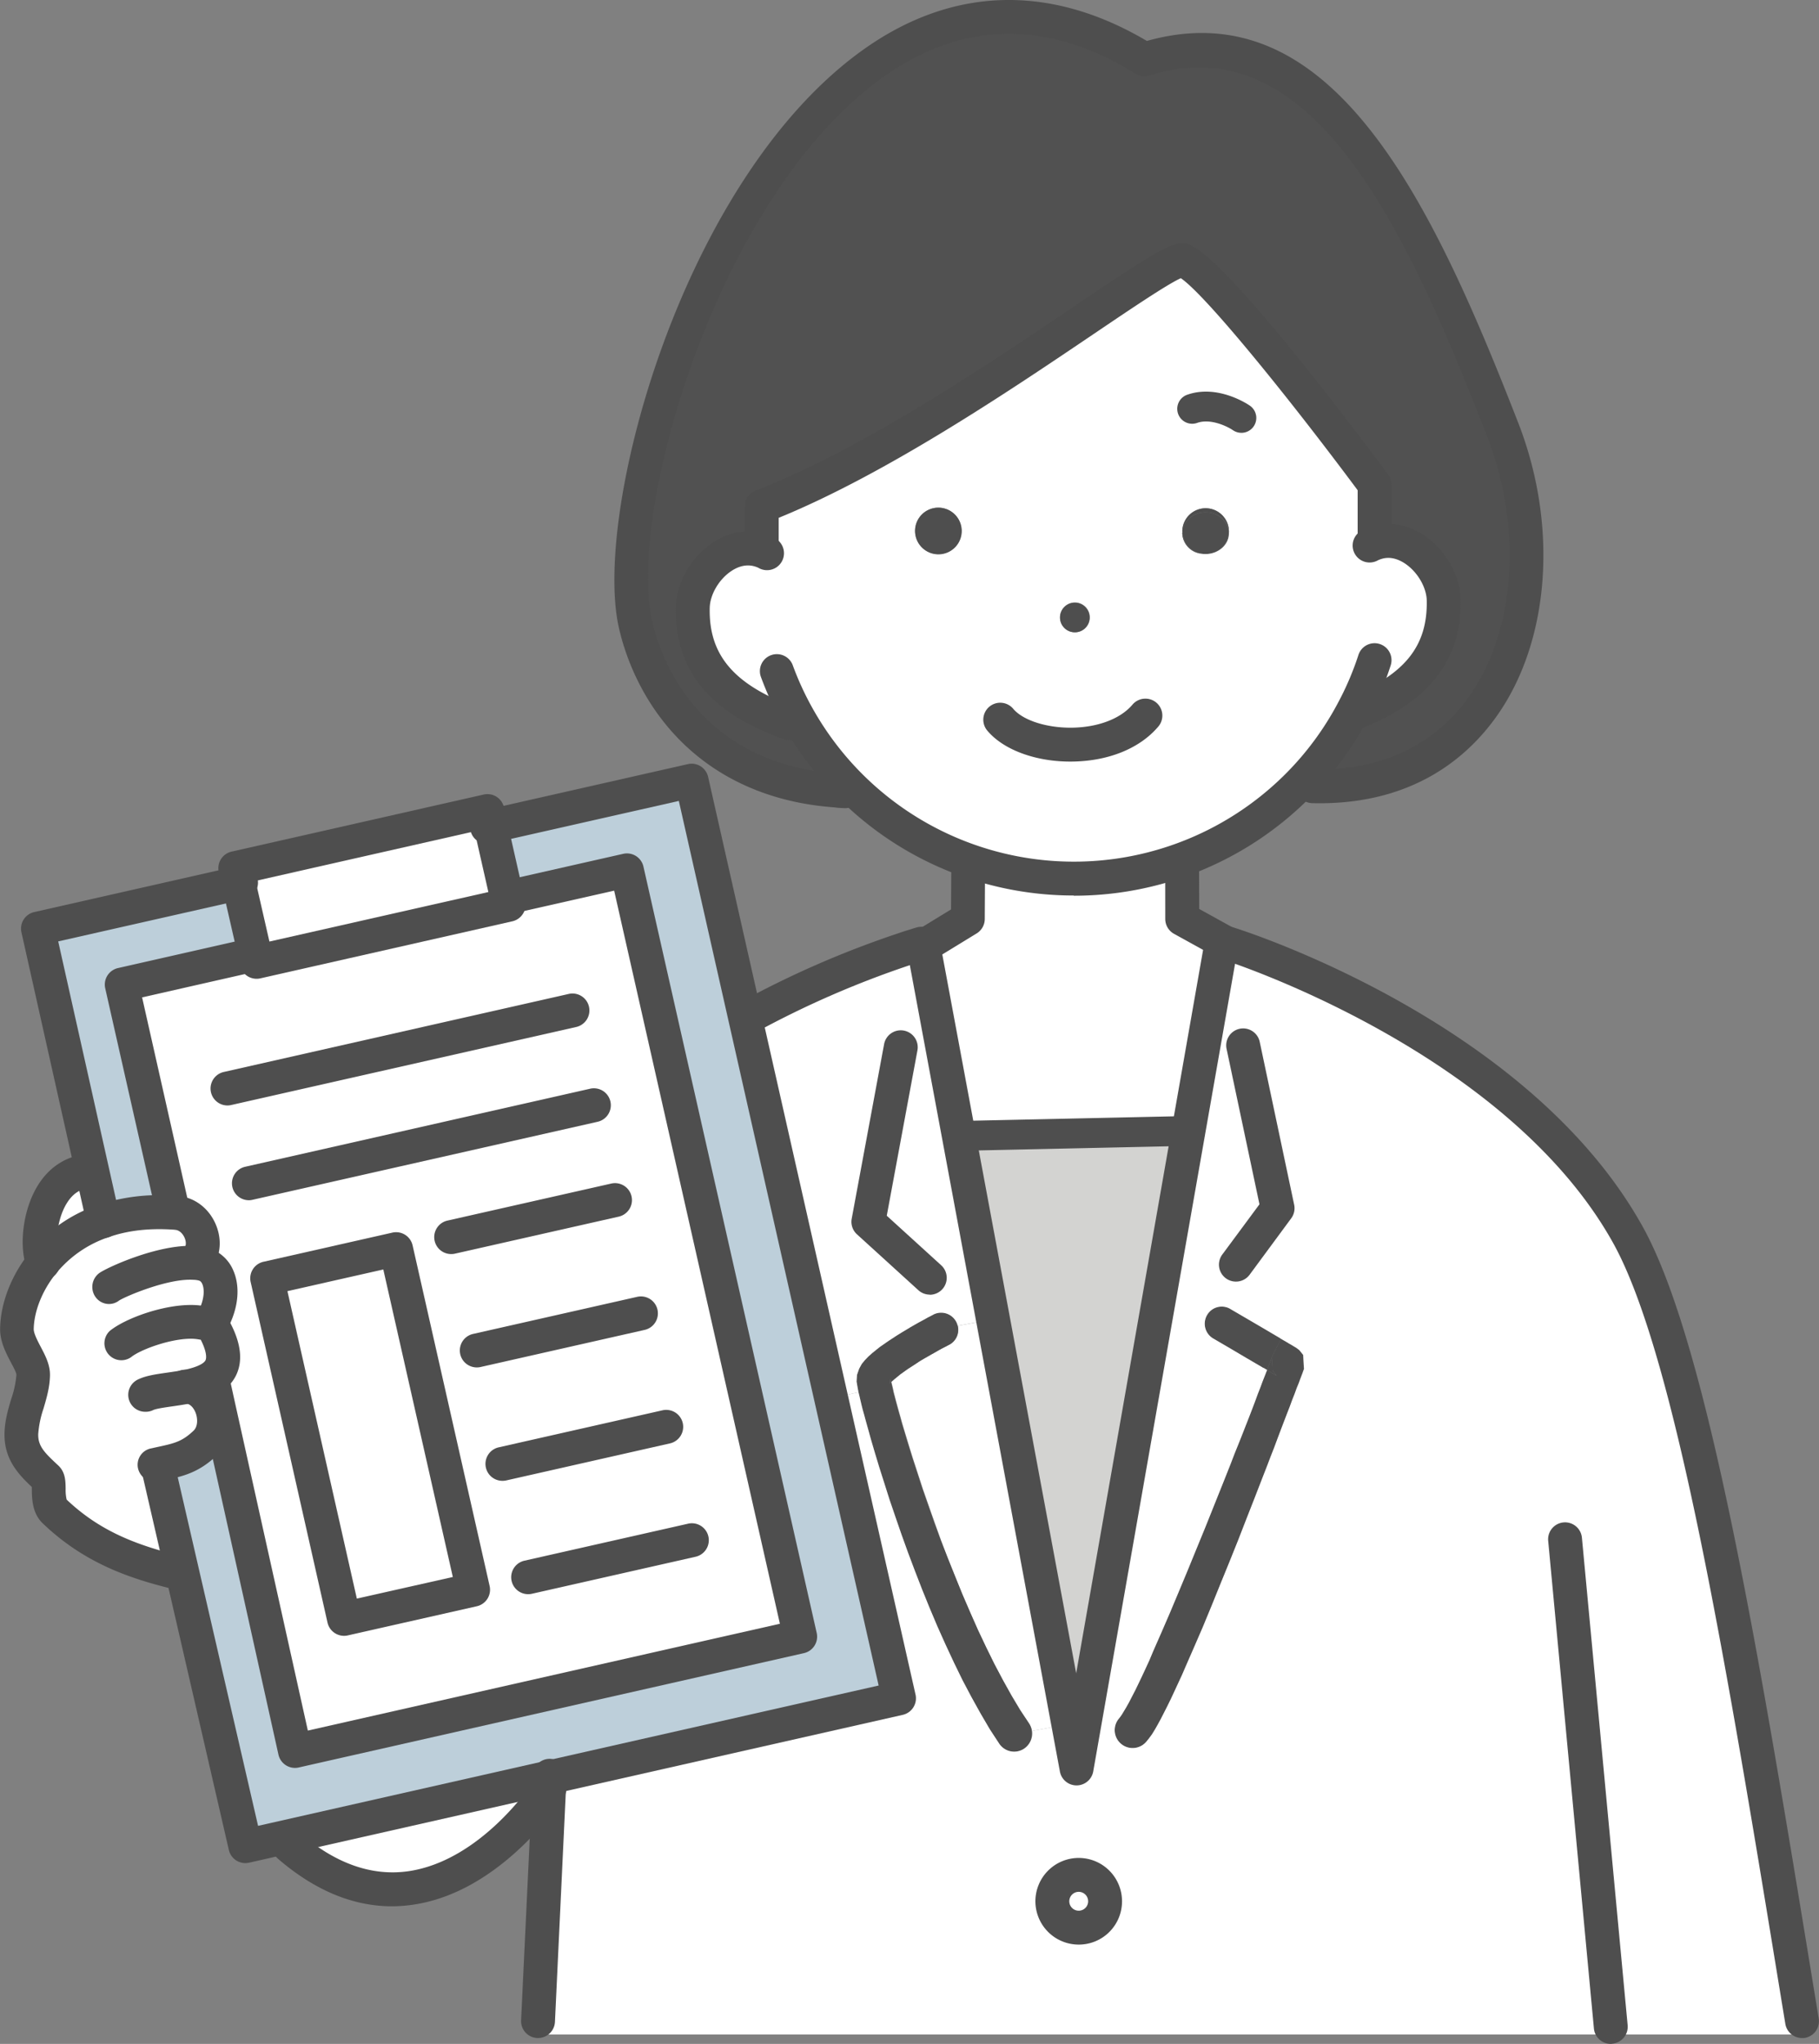 <svg xmlns="http://www.w3.org/2000/svg" viewBox="0 0 694.69 780.23"><rect x="0" y="0" width="694.69" height="780.23" fill="#808080" stroke="none"/><defs><style>.cls-1{fill:#4e4e4e;}.cls-2{fill:#fff;}.cls-3{fill:#d3d3d1;}.cls-4{fill:#515151;}.cls-5{fill:#bdcfda;}</style></defs><g id="レイヤー_2" data-name="レイヤー 2"><g id="レイヤー_1-2" data-name="レイヤー 1"><polygon class="cls-1" points="485.75 518.07 486.11 523.35 487.51 525.06 487.61 525.22 487.4 525.11 487.2 524.96 486.94 524.8 486.63 524.65 486.32 524.49 486.01 524.28 485.64 524.08 485.23 523.82 484.87 523.61 484.51 523.4 484.19 523.2 483.88 523.04 484.35 521.75 484.87 520.4 485.28 519.32 485.54 518.54 485.75 518.07"/><path class="cls-1" d="M483.37,522.73l-.21-.1-.21-.16-.15-.1-.16,0-.1-.11-.1-.05-.11,0h-.05v-.05l-6.37-3.73-6.31-3.73-6.37-3.72A6.54,6.54,0,0,1,461,502a6.46,6.46,0,0,1,8.91-2.28l6.31,3.68,6.37,3.73,6.31,3.72.06.06h0l.05.05.1.05.11.1L485.75,518v.1l-.21.47-.26.77-.41,1.09-.52,1.35-.47,1.29-.25-.15Z"/><path class="cls-1" d="M469.34,203.48c.05,4.4-3.94,8-8.85,8a8.88,8.88,0,0,0,8.8-8.33A.65.65,0,0,1,469.34,203.48Z"/><path class="cls-2" d="M451.53,350.81l15.17,8.39-.16.31-12.73,72.68-2.33-.42-80.86,1.76-4.3.78L353,362.56l-7.87-.1c1.92-.68,3.47-1.14,4.66-1.5L353,361l16.67-10.2.11-17.76,1.39-4.09a121.16,121.16,0,0,0,38.93,6.42,119.86,119.86,0,0,0,40.85-7.09l.57,1.6Z"/><path class="cls-1" d="M451.58,203.11c.21-4.14,4.09-7.5,8.8-7.55s8.7,3.36,8.91,7.61a8.88,8.88,0,0,1-8.8,8.33,10.25,10.25,0,0,1-1.87-.16A8.82,8.82,0,0,1,451.58,203.11Z"/><path class="cls-2" d="M460.49,211.5c4.91-.05,8.9-3.62,8.85-8a.65.65,0,0,0,0-.31,2.68,2.68,0,0,0,0-.63,8.91,8.91,0,0,0-17.81.21.9.9,0,0,0,.05.36,1.87,1.87,0,0,0-.05.52,8.24,8.24,0,0,0,7.09,7.71A10.25,10.25,0,0,0,460.49,211.5Zm-169.86-1.29.26-.83v-16.1c67.51-26.09,153.81-96.5,161.05-93.86,13.1,4.82,73,85.57,73,85.57v18.49L526,207.1c12.38-3.62,25.06,9.73,25.37,21.9.52,23.09-13.87,35-32.92,42.71l-1.56-.83a120.67,120.67,0,0,1-197,24,122.58,122.58,0,0,1-15-21L301.25,276c-20.87-7.66-37.23-19.51-36.66-44.1C264.85,219.42,278.05,205.81,290.63,210.21Zm125.59,25.47a5.7,5.7,0,1,0-5.64,5.69A5.65,5.65,0,0,0,416.22,235.68ZM358.45,211.5a8.85,8.85,0,1,0-9-8.75A8.9,8.9,0,0,0,358.45,211.5Z"/><polygon class="cls-3" points="453.81 432.19 411.15 675.09 407.99 658.21 379.21 503.63 366.32 434.31 370.62 433.54 451.48 431.77 453.81 432.19"/><path class="cls-1" d="M451.58,203.11a8.82,8.82,0,0,0,7,8.23,8.24,8.24,0,0,1-7.09-7.71A1.87,1.87,0,0,1,451.58,203.11Z"/><path class="cls-1" d="M451.53,202.75a8.91,8.91,0,0,1,17.81-.21,2.68,2.68,0,0,1,0,.63c-.21-4.25-4.09-7.61-8.91-7.61s-8.59,3.41-8.8,7.55A.9.9,0,0,1,451.53,202.75Z"/><path class="cls-1" d="M438.79,663.64l-.93,1.14a6.84,6.84,0,1,1-10.61-8.64l.57-.73.62-.88.78-1.29.93-1.55,1-1.92,1.09-2.12,1.24-2.38,1.25-2.59,1.34-2.8,1.4-3,1.45-3.16,1.45-3.31,3.21-7.3,3.16-7.3,3.36-8,3.37-8.08,3.41-8.33,3.42-8.34,3.31-8.28,3.26-8.13,3.11-7.82,1.45-3.83,1.45-3.67,1.4-3.52,1.34-3.42,1.3-3.31,1.19-3.11,1.14-3,1-2.74,1-2.54.88-2.38.82-2.07.73-1.87.15-.36.32.16.31.2.36.21.36.21.41.26.37.2.31.21.31.16.31.15.26.16.2.15.21.11-.1-.16-1.4-1.71-.36-5.28V518l3.47-6.89.15.06.21.1.21.15.2.11.26.15.26.16.31.15.31.21.36.21.37.2.36.26.41.21.37.21.31.2.31.16.31.21.26.15.26.16.2.1.21.16.21.1.2.16.21.15.26.21.47.36,1.45,1.81.31,5.39v0l-.21.52-.26.77-.41,1.09-.52,1.35L496,528l-.73,1.87-.77,2.12-.94,2.38-.93,2.54-1.09,2.79-1.13,2.95-1.19,3.11-1.25,3.31-1.29,3.47-1.4,3.57-1.4,3.68-1.5,3.83-3.05,7.87-3.21,8.18-3.26,8.38-3.37,8.39L466,604.84,462.71,613l-3.36,8.12-3.21,7.41-3.21,7.35-1.5,3.47-1.51,3.26-1.39,3-1.4,3-1.35,2.75-1.29,2.53-1.19,2.33-1.19,2.18L441,660.33l-1.09,1.76Z"/><path class="cls-2" d="M412,715.72a10.07,10.07,0,1,1-10,10.1A10.07,10.07,0,0,1,412,715.72Z"/><path class="cls-1" d="M410.48,230.09a5.64,5.64,0,1,1-5.65,5.69A5.65,5.65,0,0,1,410.48,230.09Z"/><path class="cls-2" d="M362.44,513.41a6.43,6.43,0,0,0,3.36-7.3l13.41-2.48L408,658.21l-13.87,2.59a7.81,7.81,0,0,0-1-2.75l-3.47-5.22-3.31-5.54L383,641.38l-3.26-6.16-3.16-6.42-3.11-6.57-3-6.78-2.95-6.84-2.79-6.88L362,594.9l-2.59-6.84L357,581.33l-2.33-6.62-2.23-6.37-2-6.16-1.91-5.85-1.71-5.54-1.55-5.13-.73-2.43-.62-2.28-.62-2.17-.57-2.07-.52-1.92-.46-1.76-.42-1.6-.31-1.5-.31-1.3-.26-1.08.37-.37.77-.67,2.33-1.92,2.8-2,3.1-2,1.5-1,1.56-.93,1.55-.88,1.45-.83,1.4-.78,1.24-.72,1.14-.63,1-.51.83-.42.57-.31.36-.21Z"/><path class="cls-1" d="M367.3,202.54a8.91,8.91,0,1,1-9-8.74A8.9,8.9,0,0,1,367.3,202.54Z"/><polygon class="cls-1" points="340.07 527.44 340.18 526.41 340.23 526.61 340.38 527.49 340.38 527.55 340.12 527.8 339.81 528.22 340.07 527.44"/><path class="cls-1" d="M327.13,527.39l.16-2.54.82-2.38,1-1.81,1.19-1.45,1.29-1.34,1.51-1.35,2.89-2.33,3.32-2.33,3.41-2.23,1.76-1.08,1.66-1,1.66-1,1.55-.88,1.45-.83,1.35-.72,1.24-.68,1-.57.83-.41.68-.36.41-.21.15-.1a6.52,6.52,0,0,1,8.75,2.84,5.39,5.39,0,0,1,.52,1.45,6.43,6.43,0,0,1-3.36,7.3l-.11.05-.36.21-.57.31-.83.42-1,.51-1.14.63-1.24.72-1.4.78-1.45.83-1.55.88-1.56.93-1.5,1-3.1,2-2.8,2-2.33,1.92-.77.67-.37.37v-.06l-.15-.88-.05-.2-.11,1-.26.78.31-.42.26-.25.26,1.08.31,1.3.31,1.5.42,1.6.46,1.76.52,1.92.57,2.07.62,2.17.62,2.28.73,2.43,1.55,5.13,1.71,5.54,1.91,5.85,2,6.16,2.23,6.37,2.33,6.62,2.48,6.73L362,594.9l2.75,6.83,2.79,6.88,2.95,6.84,3,6.78,3.11,6.57,3.16,6.42,3.26,6.16,3.26,5.91,3.31,5.54,3.47,5.22a7.81,7.81,0,0,1,1,2.75,7,7,0,0,1-3.06,6.78,6.86,6.86,0,0,1-9.52-2L378,660.12l-3.52-6L371,647.91l-3.42-6.47-3.26-6.68-3.21-6.89L358,620.94l-3-7.1-2.84-7-2.75-7.09-2.64-7-2.48-6.88L342,579.11l-2.23-6.53-2-6.31-1.91-6-1.71-5.64-1.55-5.28-.68-2.48-.67-2.39-.62-2.22-.57-2.12-.57-2-.47-1.87-.41-1.76-.36-1.55-.36-1.45-.26-1.35-.21-1.19Z"/><path class="cls-2" d="M430.15,651.69l-.93,1.55-.78,1.29-.62.88-.57.73a6.84,6.84,0,1,0,10.61,8.64l.93-1.14,1.14-1.55,1.09-1.76,1.09-1.91,1.19-2.18,1.19-2.33,1.29-2.53,1.35-2.75,1.4-3,1.39-3,1.51-3.26,1.5-3.47,3.21-7.35,3.21-7.41,3.36-8.12,3.31-8.18,3.42-8.39,3.37-8.39,3.26-8.38,3.21-8.18,3.05-7.87,1.5-3.83,1.4-3.68,1.4-3.57,1.29-3.47,1.25-3.31,1.19-3.11,1.13-2.95,1.09-2.79.93-2.54.94-2.38.77-2.12L496,528l.62-1.65.52-1.35.41-1.09.26-.77.21-.52v0l-.31-5.39-1.45-1.81-.47-.36-.26-.21-.21-.15-.2-.16-.21-.1-.21-.16-.2-.1-.26-.16-.26-.15-.31-.21-.31-.16-.31-.2-.37-.21-.41-.21-.36-.26-.37-.2-.36-.21-.31-.21-.31-.15-.26-.16-.26-.15-.2-.11-.21-.15-.21-.1-.15-.06-.11-.1-.1-.05-.05-.05h0l-.06-.06-6.31-3.72-6.37-3.73-6.31-3.68A6.46,6.46,0,0,0,461,502a6.54,6.54,0,0,0,2.28,8.91l6.37,3.72,6.31,3.73,6.37,3.73v.05h.05l.11,0,.1.05.1.11.16,0,.15.1.21.16.21.1.26.16.25.15-.15.36-.73,1.87-.82,2.07-.88,2.38-1,2.54-1,2.74-1.14,3L477,541.06l-1.3,3.31-1.34,3.42-1.4,3.52L471.46,555,470,558.81l-3.11,7.82-3.26,8.13L460.33,583l-3.42,8.34-3.41,8.33-3.37,8.08-3.36,8-3.16,7.3-3.21,7.3L439,633.72l-1.45,3.16-1.4,3-1.34,2.8-1.25,2.59-1.24,2.38-1.09,2.12Zm-86.82-3.37L317.45,533.81l10.41-2.33.36,1.45.36,1.55.41,1.76.47,1.87.57,2,.57,2.12.62,2.22.67,2.39.68,2.48,1.55,5.28,1.71,5.64,1.91,6,2,6.31,2.23,6.53,2.33,6.73,2.48,6.88,2.64,7,2.75,7.09,2.84,7,3,7.1,3.11,6.93,3.21,6.89,3.26,6.68,3.42,6.47,3.47,6.26,3.52,6,3.57,5.44a6.86,6.86,0,0,0,9.52,2,7,7,0,0,0,3.06-6.78L408,658.21l3.16,16.88,42.66-242.9,12.73-72.68.16-.31,1.34.72,1.3.36s109.59,34.32,152.3,110.94c25.16,45,45.19,169.85,66.57,300.31v5.12H205.47v-5.12l4.2-88.63.21-4.4Zm78.74,77.5a10,10,0,1,0-10,10A10.07,10.07,0,0,0,422.07,725.82Z"/><path class="cls-2" d="M327.29,524.85l-.16,2.54.26,1.55.21,1.19.26,1.35-10.41,2.33-32.77-145,.36-.11a365.56,365.56,0,0,1,60-26.24l7.87.1,13.36,71.75,12.89,69.32-13.41,2.48a5.39,5.39,0,0,0-.52-1.45,6.52,6.52,0,0,0-8.75-2.84l-.15.1-.41.21-.68.36-.83.41-1,.57-1.24.68-1.35.72-1.45.83-1.55.88-1.66,1-1.66,1-1.76,1.08-3.41,2.23L336,514.19l-2.89,2.33-1.51,1.35-1.29,1.34-1.19,1.45-1,1.81Z"/><path class="cls-4" d="M290.63,210.21c-12.58-4.4-25.78,9.21-26,21.69-.57,24.59,15.79,36.44,36.66,44.1l3.62-2.07a122.58,122.58,0,0,0,15,21l-.46,6.88c-19.62-1.45-34.53-7.55-45.82-15.73-19.77-14.39-28.26-35.15-31.11-48.67C229,172.73,310.05-56,437.14,22.65,504.64,1.37,541.66,81.15,573.91,164c24.28,62.53.26,138.06-72.58,136.15l-5.49-.47a120.06,120.06,0,0,0,21.07-28.78l1.56.83c19-7.72,33.44-19.62,32.92-42.71-.31-12.17-13-25.52-25.37-21.9l-1.08-3.62V185s-59.9-80.75-73-85.57c-7.24-2.64-93.54,67.77-161,93.86v16.1Z"/><path class="cls-2" d="M109.65,701.12,209.88,678.5l-.21,4.4c-2.9,4.45-46.13,67.46-99.19,21.85Z"/><path class="cls-2" d="M77.71,482.61a14.73,14.73,0,0,0-3.47-.52v-.36c6.84-5.59,2-18-6.73-18.69-.52-.05-1-.1-1.5-.1l0-.57L46.49,375.86l50-11.33.93-.21.62,2.85,96.24-21.75-.62-2.84,1.6-.36,44.21-10,66.16,292.55L112.65,668.41,83.46,537l-2.49.57c-1.45-4.35-4.86-8-9.52-8.28,9.68-2,18.37-6.22,11-20.87-1.4-2.79-5-3.88-9.52-3.88l8.85-1.45C86.51,493.28,84.13,484.42,77.71,482.61Zm103,124.24-29.41-130L102,488l29.35,130Z"/><polygon class="cls-2" points="151.27 476.87 180.68 606.86 131.39 617.99 102.04 488 151.27 476.87"/><polygon class="cls-2" points="187.46 315.4 193.62 342.58 194.24 345.43 98 367.17 97.38 364.32 91.17 337.14 89.88 331.4 186.16 309.6 187.46 315.4"/><path class="cls-5" d="M78.44,550.74c3.46-3.32,4-8.6,2.53-13.15l2.49-.57,29.19,131.39,192.94-43.64L239.43,332.22l-44.21,10-1.6.36-6.16-27.18L264.13,298l20.55,90.8,32.77,145,25.88,114.51L209.88,678.5,109.65,701.12l-15.94,3.63-24.23-105-9.32-40.48,0-.26C67.67,557.31,72.33,556.59,78.44,550.74Z"/><path class="cls-2" d="M74.24,482.09a14.73,14.73,0,0,1,3.47.52c6.42,1.81,8.8,10.67,4,20.5l-8.85,1.45c4.5,0,8.12,1.09,9.52,3.88,7.4,14.65-1.29,18.85-11,20.87,4.66.31,8.07,3.93,9.52,8.28,1.5,4.55.93,9.83-2.53,13.15-6.11,5.85-10.77,6.57-18.33,8.23l0,.26,9.32,40.48-2.23.52C49,595.72,34.33,589.82,20.77,576.88c-3.47-3.31-1.25-11.08-2.85-12.63-4.87-4.61-9.94-9-9.73-16.93.15-7.71,4.34-14.91,4.5-22.36.1-5-6.37-11.5-6.21-17.71.15-7.81,3.41-17.13,10-25.21a50.63,50.63,0,0,1,23-15.89A66.85,66.85,0,0,1,66,462.94c.47,0,1,.05,1.5.1,8.75.73,13.57,13.1,6.73,18.69Z"/><path class="cls-5" d="M35.21,447,14.5,354.48l76.67-17.34,6.21,27.18-.93.21-50,11.33,19.57,86.51,0,.57a66.85,66.85,0,0,0-26.5,3.21Z"/><path class="cls-2" d="M35.21,447l4.3,19.16a50.63,50.63,0,0,0-23,15.89C12.9,474.85,15.74,447.05,35.21,447Z"/><path class="cls-1" d="M355.09,494.21a6.45,6.45,0,0,1-4.36-1.69l-23.45-21.33a6.45,6.45,0,0,1-2-6l12.37-66.62A6.47,6.47,0,1,1,350.37,401l-11.71,63.09L359.44,483a6.47,6.47,0,0,1-4.35,11.26Z"/><path class="cls-1" d="M472,489.24a6.48,6.48,0,0,1-5.21-10.32L481,459.73,468.44,400.4a6.47,6.47,0,1,1,12.66-2.68l13.15,62.17a6.46,6.46,0,0,1-1.12,5.18l-15.89,21.54A6.47,6.47,0,0,1,472,489.24Z"/><path class="cls-1" d="M411.15,681.56a6.46,6.46,0,0,1-6.36-5.28L346.6,363.74a6.47,6.47,0,0,1,12.72-2.36L411,638.77l49.21-280.38a6.47,6.47,0,0,1,12.75,2.23L417.52,676.2a6.47,6.47,0,0,1-6.34,5.36Z"/><path class="cls-1" d="M353,367.48a6.47,6.47,0,0,1-3.38-12l13.59-8.32.08-14.15a6.47,6.47,0,0,1,6.47-6.44h0a6.47,6.47,0,0,1,6.43,6.51l-.1,17.75a6.49,6.49,0,0,1-3.09,5.49l-16.67,10.2A6.47,6.47,0,0,1,353,367.48Z"/><path class="cls-1" d="M468,366.39a6.35,6.35,0,0,1-3.08-.78l-16.56-9.14a6.48,6.48,0,0,1-3.34-5.65L445,329.91a6.48,6.48,0,0,1,6.46-6.49h0a6.48,6.48,0,0,1,6.47,6.46L458,347l13.13,7.24A6.47,6.47,0,0,1,468,366.39Z"/><path class="cls-1" d="M285.05,395.17A6.47,6.47,0,0,1,281.92,383a369.56,369.56,0,0,1,61.15-26.73c1.75-.62,3.29-1.09,4.51-1.46,1.77-.58,2.68-.82,2.68-.82a6.47,6.47,0,0,1,3.34,12.5c-.11,0-.74.21-1.8.56-1.53.47-2.9.89-4.56,1.47a363.49,363.49,0,0,0-59.07,25.81A6.39,6.39,0,0,1,285.05,395.17Z"/><path class="cls-1" d="M688.2,778a6.47,6.47,0,0,1-6.37-5.42l-1.45-8.83C659.63,637.06,640,517.41,616,474.38,575.06,401,468.47,366.79,467.4,366.45a6.47,6.47,0,1,1,3.87-12.34c4.58,1.43,112.55,36,156,114,25.14,45,44.92,165.75,65.86,293.58l1.45,8.83a6.47,6.47,0,0,1-5.34,7.44A6.31,6.31,0,0,1,688.2,778Z"/><path class="cls-1" d="M149.74,727.71c-14.92,0-29.51-6.05-43.47-18.05a6.47,6.47,0,1,1,8.43-9.82c13.49,11.6,27.33,16.44,41.18,14.49,27.93-4,47.54-33.69,48.36-35a7.36,7.36,0,0,1,.47-.63,6.47,6.47,0,0,1,10.95,6.8,7.36,7.36,0,0,1-.74,1.15c-2.34,3.51-24.67,35.8-57.21,40.45A56.43,56.43,0,0,1,149.74,727.71Z"/><path class="cls-1" d="M412,742.33a16.54,16.54,0,1,1,16.51-16.51A16.5,16.5,0,0,1,412,742.33Zm0-20.14a3.6,3.6,0,1,0,3.57,3.63A3.6,3.6,0,0,0,412,722.19Z"/><path class="cls-1" d="M615.16,780.23a6.47,6.47,0,0,1-6.43-5.87l-17.45-186a6.47,6.47,0,1,1,12.88-1.21l17.45,185.95a6.48,6.48,0,0,1-5.84,7.05C615.57,780.22,615.36,780.23,615.16,780.23Z"/><path class="cls-1" d="M205.48,778h-.31a6.48,6.48,0,0,1-6.16-6.77l4.47-93.92a6.47,6.47,0,1,1,12.89,1.15l-.24,4.75-4.19,88.62A6.48,6.48,0,0,1,205.48,778Z"/><path class="cls-1" d="M290.89,215.85a6.47,6.47,0,0,1-6.47-6.47v-16.1a6.47,6.47,0,0,1,4.14-6c40.95-15.82,89.78-48.8,122.09-70.62s38.05-25.25,43.51-23.28c13.85,5.09,61.65,68.49,76,87.8a6.48,6.48,0,0,1,1.28,3.86v18.47a6.47,6.47,0,1,1-12.94,0V187.14c-26.91-36.17-58.2-74.61-67.53-80.94-5.11,2.27-19.29,11.85-33.05,21.14-31.73,21.43-79.16,53.46-120.53,70.33v11.71A6.47,6.47,0,0,1,290.89,215.85Z"/><path class="cls-1" d="M322.79,308.51h-.3c-1.35-.06-2.7-.13-4-.32-18.58-1.36-35.11-7.06-48.68-16.91-24.07-17.51-31.55-42.59-33.65-52.56C226.78,193.85,261,67.12,330.5,18.39,364.11-5.17,401.24-6.1,438,15.63c70.73-19.88,108.87,61.15,141.91,146,15.2,39.14,12,82.92-8.15,111.53-11.13,15.81-32.32,34.41-70.63,33.44a6.49,6.49,0,0,1-6.3-6.65,6.57,6.57,0,0,1,6.64-6.3c25.67.73,46.36-9,59.7-27.93,17.72-25.18,20.35-64.2,6.68-99.4-31.25-80.26-67-157-128.8-137.5a6.47,6.47,0,0,1-5.35-.67C400.39,7.52,368.16,7.8,337.93,29c-63.19,44.29-98,164.44-89.1,207.07,1.79,8.5,8.16,29.89,28.58,44.75,11.59,8.41,25.89,13.29,42.48,14.52a31.07,31.07,0,0,0,3.18.25,6.47,6.47,0,0,1-.28,12.93Z"/><path class="cls-1" d="M301.25,282.48a6.4,6.4,0,0,1-2.23-.4c-17.91-6.57-41.62-18.95-40.9-50.33.2-9.12,5.51-18.64,13.55-24.22,6.67-4.63,14.17-5.85,21.1-3.43a18.79,18.79,0,0,1,3.54,1.57,6.47,6.47,0,0,1-6.38,11.25,6.72,6.72,0,0,0-1.25-.55c-3.9-1.37-7.38.23-9.63,1.79-4.6,3.19-7.88,8.9-8,13.87-.42,18.07,9.27,29.4,32.41,37.9a6.47,6.47,0,0,1-2.23,12.55Z"/><path class="cls-1" d="M518.47,278.18A6.47,6.47,0,0,1,516,265.71c20.63-8.35,29.27-19.29,28.88-36.56-.12-4.79-3.29-10.4-7.72-13.62-2.22-1.62-5.64-3.3-9.36-2.22a9.25,9.25,0,0,0-2,.81,6.47,6.47,0,0,1-6-11.45,20.08,20.08,0,0,1,4.73-1.86c6.53-1.93,13.85-.44,20.3,4.26,7.68,5.61,12.81,14.94,13,23.76.5,22.62-11.58,38.6-37,48.87A6.25,6.25,0,0,1,518.47,278.18Z"/><path class="cls-1" d="M410.06,341.85a126.86,126.86,0,0,1-95-42.65,129.65,129.65,0,0,1-15.8-22.08,127.19,127.19,0,0,1-8.74-18.93,6.48,6.48,0,0,1,12.17-4.43,113.09,113.09,0,0,0,7.84,17,114.32,114.32,0,0,0,180.74,24.36,113.57,113.57,0,0,0,19.93-27.22,111,111,0,0,0,7.6-17.89,6.47,6.47,0,1,1,12.31,4,121.29,121.29,0,0,1-8.47,20,127.05,127.05,0,0,1-112.56,67.92Z"/><path class="cls-1" d="M474.09,165.22a5.63,5.63,0,0,1-3.23-1c-2.07-1.41-8.58-4.64-13.75-2.75a5.7,5.7,0,0,1-3.92-10.7c11.86-4.33,23.67,3.75,24.16,4.1a5.69,5.69,0,0,1-3.26,10.36Z"/><path class="cls-1" d="M370.62,439.23a5.7,5.7,0,0,1-.13-11.39l80.86-1.76h.13a5.7,5.7,0,0,1,.12,11.39l-80.86,1.76Z"/><path class="cls-1" d="M408.78,290.73c-13.33,0-25.43-4.47-31.58-11.66a6.47,6.47,0,1,1,9.82-8.42c3.66,4.27,12.4,7.14,21.76,7.14h0c10.15,0,19-3.28,23.66-8.73a6.47,6.47,0,1,1,9.84,8.4c-7.19,8.42-19.4,13.26-33.5,13.27Z"/><path class="cls-1" d="M86.87,422a6.47,6.47,0,0,1-1.42-12.78l131.64-29.77a6.47,6.47,0,1,1,2.85,12.62L88.3,421.83A6.4,6.4,0,0,1,86.87,422Z"/><path class="cls-1" d="M172.34,478.73a6.47,6.47,0,0,1-1.42-12.79l62.53-14.13a6.47,6.47,0,1,1,2.85,12.63l-62.53,14.13A6.4,6.4,0,0,1,172.34,478.73Z"/><path class="cls-1" d="M191.91,565.29a6.47,6.47,0,0,1-1.42-12.79L253,538.37A6.47,6.47,0,1,1,255.87,551l-62.53,14.14A6.4,6.4,0,0,1,191.91,565.29Z"/><path class="cls-1" d="M95.05,458.18a6.47,6.47,0,0,1-1.42-12.78l131.64-29.77a6.47,6.47,0,1,1,2.85,12.62L96.48,458A5.88,5.88,0,0,1,95.05,458.18Z"/><path class="cls-1" d="M182.12,522a6.47,6.47,0,0,1-1.42-12.79l62.54-14.13a6.47,6.47,0,1,1,2.85,12.62l-62.54,14.14A6.4,6.4,0,0,1,182.12,522Z"/><path class="cls-1" d="M201.69,608.56a6.47,6.47,0,0,1-1.42-12.78l62.53-14.13a6.47,6.47,0,1,1,2.86,12.62l-62.54,14.14A7,7,0,0,1,201.69,608.56Z"/><path class="cls-1" d="M39.5,472.62a6.48,6.48,0,0,1-6.31-5.06L8.19,355.9a6.47,6.47,0,0,1,4.89-7.73l77.48-17.53a6.47,6.47,0,1,1,3,12.59l-.88.21L22.23,359.37,45.82,464.73a6.47,6.47,0,0,1-4.9,7.73A6.31,6.31,0,0,1,39.5,472.62Z"/><path class="cls-1" d="M93.7,711.22a6.47,6.47,0,0,1-6.3-5L53.86,560.68a6.46,6.46,0,0,1,12.6-2.9L98.56,697l237-53.57L259.25,305.75,187.38,322a6.47,6.47,0,0,1-2.74-12.65l1.45-.32L262.7,291.7a6.35,6.35,0,0,1,4.88.83,6.49,6.49,0,0,1,2.86,4.05L349.65,646.9a6.47,6.47,0,0,1-4.89,7.73L95.14,711.06A6.42,6.42,0,0,1,93.7,711.22Z"/><path class="cls-1" d="M98,373.64a6.47,6.47,0,0,1-6.33-5.09l-.62-2.85-6.2-27.12v0l-1.3-5.75a6.47,6.47,0,0,1,4.89-7.73l96.28-21.79a6.46,6.46,0,0,1,7.75,4.9L200.57,344a6.49,6.49,0,0,1-4.9,7.7L99.43,373.48A6.25,6.25,0,0,1,98,373.64Zm-.4-37.36,5.29,23.15,83.62-18.9-5.26-23.19Z"/><path class="cls-1" d="M66.06,468.84a6.45,6.45,0,0,1-6.3-5L40.19,377.29a6.46,6.46,0,0,1,4.87-7.74l50-11.33a6.47,6.47,0,0,1,2.86,12.62l-43.65,9.9L72.37,461a6.47,6.47,0,0,1-6.31,7.89Z"/><path class="cls-1" d="M112.66,674.88a6.48,6.48,0,0,1-6.32-5.07L75.43,530.65a6.47,6.47,0,0,1,12.64-2.78l1.71,7.76,27.79,125,180.28-40.78L234.55,340l-37.9,8.57a6.47,6.47,0,0,1-2.85-12.63l44.21-10a6.46,6.46,0,0,1,7.73,4.89L311.9,623.34a6.45,6.45,0,0,1-4.88,7.73L114.08,674.72A6.25,6.25,0,0,1,112.66,674.88Z"/><path class="cls-1" d="M59.16,565.65a6.58,6.58,0,0,1-6.38-4.84A6.36,6.36,0,0,1,57.31,553l2.72-.6c6.53-1.41,9.5-2.05,13.93-6.29,1.57-1.51,1.57-4.33.87-6.46-.57-1.68-1.9-3.72-3.81-3.85l-.44,0a6.54,6.54,0,0,1-6.23-6.51,6.38,6.38,0,0,1,6.37-6.42,10.51,10.51,0,0,1,1.5.09c6.79.59,12.47,5.41,14.89,12.66,2.46,7.45.84,15.06-4.21,19.88-7.06,6.76-13.11,8.07-20.13,9.59l-2,.43A6.51,6.51,0,0,1,59.16,565.65Zm11.07-30h0Z"/><path class="cls-1" d="M55.45,538.93a6.47,6.47,0,0,1-2.93-12.24c3-1.51,6.87-2.07,11.38-2.71,2-.29,4.18-.6,6.28-1,6.3-1.32,7.91-2.9,8.31-3.72.24-.51.83-2.58-1.84-7.88,0,.17-1.23-.33-3.76-.33-8.09,0-19.4,4.24-22.78,7a6.47,6.47,0,0,1-8.17-10c5.76-4.68,19.88-9.89,31-9.89,9.58,0,13.62,4.06,15.32,7.46,3.81,7.54,4.47,14,1.94,19.3-3.43,7.14-11.56,9.58-17.38,10.79-2.39.48-4.78.83-7,1.15-2.65.38-6.28.89-7.35,1.44A6.41,6.41,0,0,1,55.45,538.93Z"/><path class="cls-1" d="M81.74,509.58a6.48,6.48,0,0,1-5.82-9.29c2.25-4.65,2.16-8.29,1.33-10.15-.48-1.08-1.07-1.24-1.3-1.3a8,8,0,0,0-2-.28c-9.58-.67-25.73,6.19-28.43,7.88a6.3,6.3,0,0,1-8.94-1.18,6.61,6.61,0,0,1,1.22-9.19c2.47-1.94,22.67-11.34,36.86-10.43a20.12,20.12,0,0,1,4.79.75,14.9,14.9,0,0,1,9.58,8.45c2.67,5.94,2.13,13.63-1.49,21.09A6.47,6.47,0,0,1,81.74,509.58Z"/><path class="cls-1" d="M67.26,606.7a6.4,6.4,0,0,1-1.56-.19c-16.3-4-33.57-9.84-49.4-25-4-3.85-4.11-9.35-4.15-13,0-.3,0-.6,0-.87-4.92-4.65-10.68-10.5-10.43-20.55.1-4.72,1.4-9.14,2.55-13a37.65,37.65,0,0,0,2-9.29c0-.82-1.3-3.2-2.13-4.76-1.87-3.57-4.21-8-4.09-13,.2-9.82,4.38-20.46,11.46-29.14A57.36,57.36,0,0,1,37.39,460a73.61,73.61,0,0,1,29-3.55,9.54,9.54,0,0,1,1.77.13c6.78.56,12.7,5.54,14.92,12.67,2.07,6.66.24,13.35-4.78,17.45a6.47,6.47,0,0,1-8.2-10c1.25-1,.85-2.85.62-3.59-.51-1.64-1.91-3.48-3.78-3.63a9.6,9.6,0,0,0-1-.09c-9.2-.59-17.25.37-24.38,2.85a44,44,0,0,0-20.14,13.86c-5.21,6.41-8.41,14.35-8.54,21.27,0,1.61,1.36,4.28,2.6,6.64,1.82,3.45,3.7,7,3.61,11.07-.1,4.55-1.31,8.68-2.49,12.67a38.91,38.91,0,0,0-2,9.68c-.12,4.51,2.3,7,7,11.39l.76.71c2.63,2.55,2.67,5.89,2.71,8.85a16.15,16.15,0,0,0,.39,4.09c12.65,12,26.5,17.3,43.33,21.46a6.47,6.47,0,0,1-1.54,12.75Z"/><path class="cls-1" d="M131.39,624.46a6.48,6.48,0,0,1-6.31-5.05l-29.35-130a6.47,6.47,0,0,1,4.88-7.74l49.24-11.13a6.46,6.46,0,0,1,7.73,4.89l29.41,130a6.47,6.47,0,0,1-4.89,7.74L132.82,624.3A6.27,6.27,0,0,1,131.39,624.46ZM109.77,492.88l26.51,117.37L172.94,602,146.39,484.61Z"/><path class="cls-1" d="M16.48,488.51a6.44,6.44,0,0,1-5.8-3.59C7.25,478,8,463,14.45,452.52c4.77-7.72,12.14-12,20.75-12l.06,12.94h0c-4.12,0-7.32,1.93-9.75,5.86-4.35,7.05-4.36,17.5-3.2,19.85a6.45,6.45,0,0,1-5.78,9.34Z"/></g></g></svg>